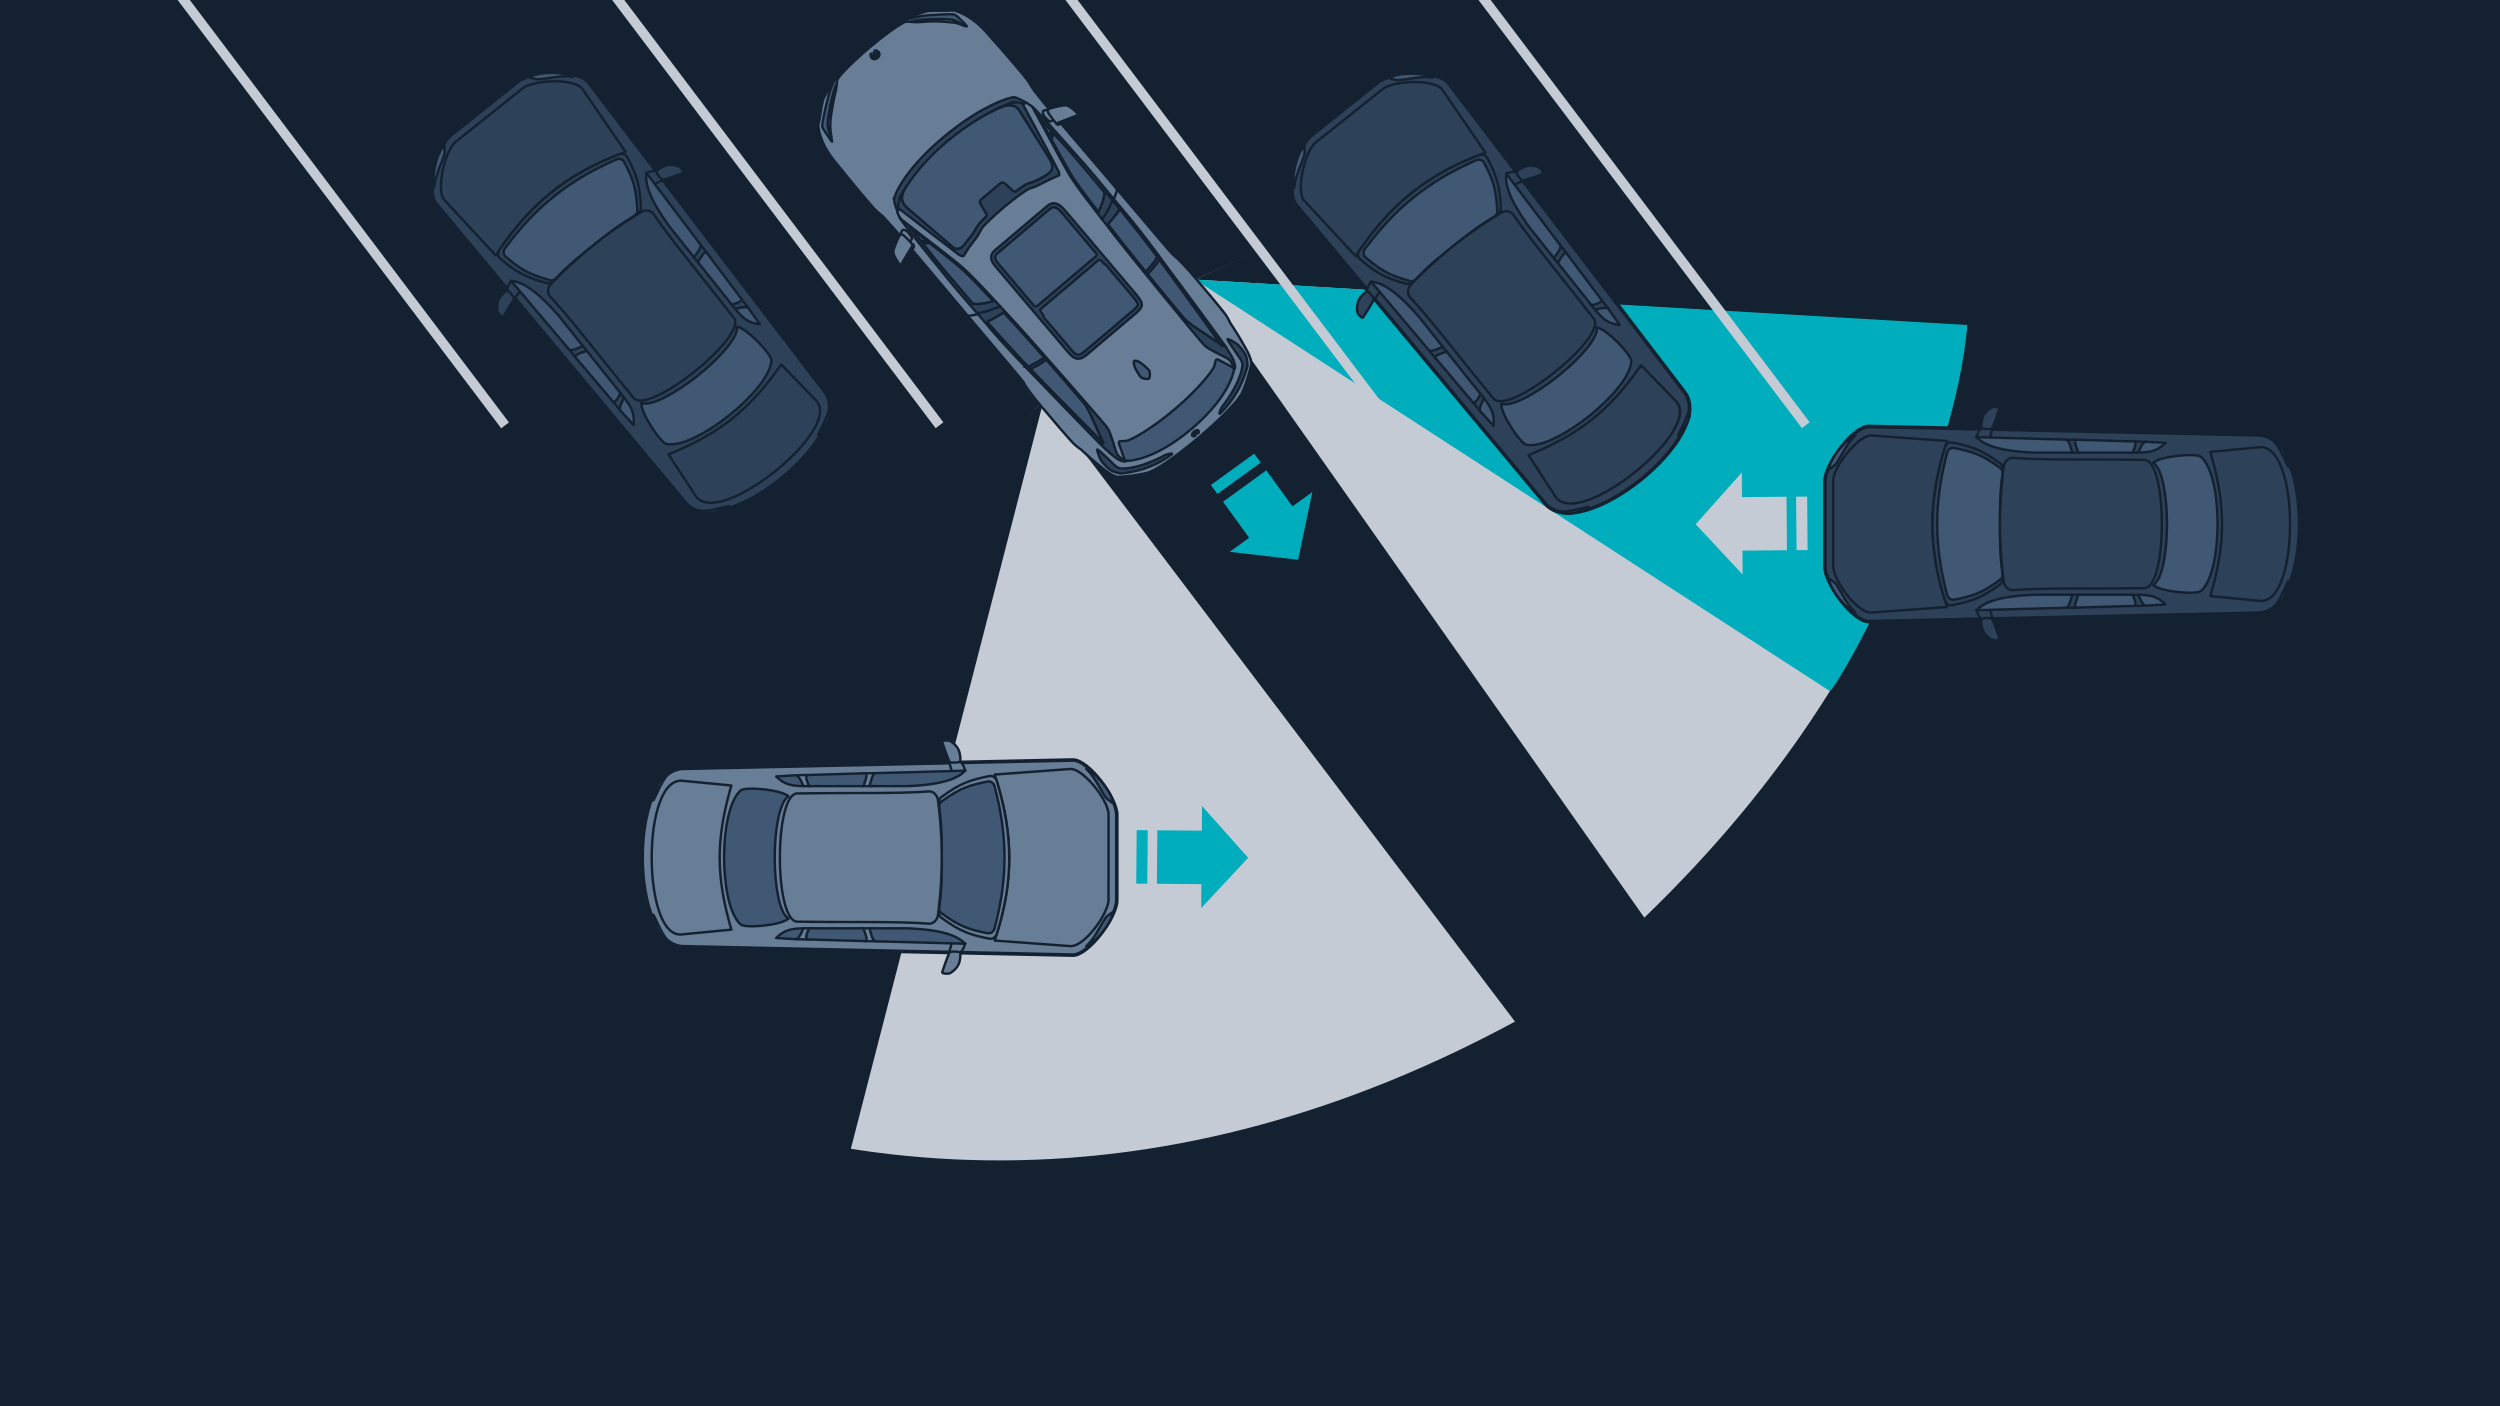 <svg xmlns="http://www.w3.org/2000/svg" width="1024" height="576" xml:space="preserve"><switch><g><path fill-rule="evenodd" clip-rule="evenodd" fill="#132130" d="M-22.523-16.729h1067.947V598.24H-22.523z"/><path fill="#C4CBD4" d="m427.564 163.651-226.2 255.036c138.327 76.654 281.041 74.391 419.179-.243L427.564 163.651zm61.932-49.125L801.253-23.377c30.945 155.089-14.622 290.352-127.739 399.241L489.496 114.526z"/><path fill="#132130" d="M427.564 163.651 344.86 484.699c-41.756-4.982-123.131-31.923-162.5-56.5l245.204-264.548z"/><path fill-rule="evenodd" clip-rule="evenodd" fill="#132130" d="m489.496 114.526 326.627 19.607c10.88-43.276 1.545-118.541-9.257-163.933l-317.37 144.326z"/><path fill="#00ADBC" d="m805.818 133.124-316.322-18.598L749.531 283.08c6.281-6.012 51.222-89.165 56.287-149.956z"/><path fill-rule="evenodd" clip-rule="evenodd" fill="#2D4158" stroke="#132130" stroke-linecap="round" stroke-linejoin="round" stroke-miterlimit="10" d="M632.653 206.345 530.512 83.859c-4.281-5.134.884-24.148 6.25-28.432l27.493-21.944c5.365-4.282 25.057-5.104 29.109.209l96.795 126.754c13.812 18.084-42.856 63.554-57.506 45.899"/><path fill="#2D4158" stroke="#132130" stroke-linecap="round" stroke-linejoin="round" stroke-miterlimit="10" d="M537.069 55.814c-5.088 4.061-10.303 22.75-6.166 27.715l102.144 122.487c14.229 17.143 70.112-27.7 56.704-45.26L592.956 34.001c-3.921-5.132-23.303-4.193-28.393-.131l-27.494 21.944z"/><path fill-rule="evenodd" clip-rule="evenodd" fill="#2D4158" stroke="#132130" stroke-linecap="round" stroke-linejoin="round" stroke-miterlimit="10" d="M686.563 164.42a5.58 5.58 0 0 1 1.006 1.524c1.816 4.055-1.385 9.592-3.699 12.881-3.827 5.446-9.181 10.552-14.375 14.697-5.156 4.113-11.268 8.165-17.382 10.657-3.836 1.561-9.852 3.351-13.54.728a6.11 6.11 0 0 1-1.227-1.16l-.014-.018-11.26-17.294.53-.22c20.256-8.423 32.196-17.659 45.269-36.132l.332-.469 14.36 14.806zM534.169 82.137c-3.349-3.848.105-20.088 4.871-23.892l27.502-21.948c5.462-3.453 21.029-3.94 24.332.58l17.557 25.651c-23.928 8.902-39.131 21.089-53.141 42.416l-21.121-22.807z"/><path fill="none" d="M539.37 58.658c-4.411 4.392-8.261 19.003-4.815 23.139l20.635 22.283c13.454-20.813 29.123-33.364 52.422-41.841l-17.153-25.063c-3.271-4.276-18.372-3.758-23.631-.434L539.37 58.658z"/><path fill-rule="evenodd" clip-rule="evenodd" fill="#2D4158" stroke="#132130" stroke-linecap="round" stroke-linejoin="round" stroke-miterlimit="10" d="M575.081 115.96c-3.5-.952-6.808-2.116-9.884-3.841-2.984-1.676-5.616-3.788-8.167-5.976-.998-.857-1.029-2.365-.161-3.613 13.47-19.371 27.69-30.721 48.75-38.911 1.419-.551 2.874-.206 3.487.958 1.567 2.973 3.045 6.006 4.017 9.288 1.002 3.381 1.402 6.865 1.556 10.488l.051 1.181c.042.997-.726 1.768-1.609 2.28-6.349 3.695-12.437 7.786-18.204 12.39-5.768 4.604-11.106 9.632-16.116 15.004-.698.749-1.618 1.326-2.582 1.064l-1.138-.312z"/><path fill-rule="evenodd" clip-rule="evenodd" fill="#405873" stroke="#132130" stroke-linecap="round" stroke-linejoin="round" stroke-miterlimit="10" d="M576.634 114.81c-3.366-.915-6.543-2.033-9.499-3.692-2.867-1.609-5.396-3.64-7.847-5.741-.96-.824-1.026-2.3-.155-3.473 12.612-16.971 26.032-27.683 45.377-36.219 1.337-.589 2.761-.198 3.35.922 1.505 2.856 2.926 5.771 3.86 8.923.964 3.25 1.347 6.598 1.496 10.081l.05 1.134c.04.959-.698 1.699-1.546 2.194-6.103 3.549-10.789 7.318-16.332 11.742-5.542 4.424-10.363 8.243-15.177 13.407-.671.717-1.555 1.273-2.482 1.021l-1.095-.299z"/><path fill="#405873" stroke="#132130" stroke-linecap="round" stroke-linejoin="round" stroke-miterlimit="10" d="M614.936 165.373c-.334 4.05 8.055 16.801 10.535 16.858 11.904 1.867 41.848-22.12 42.709-34.089.493-2.43-10.079-13.438-14.103-14.01 1.195 8.768-30.93 34.26-39.141 31.241"/><path fill-rule="evenodd" clip-rule="evenodd" fill="#333F48" d="m603.418 164.937 2.752 3.321s2.232.953 3.176 2.27a52.644 52.644 0 0 0 2.163 2.783c-.278-4.114-2.703-5.501-3.652-10.108l-1.465-1.835-8.687-7.922-5.144-9.405-1.597-2.001-11.441-11.692s-6.86-8.556-11.433-11.598c-2.405-1.6-3.62-1.973-6.498-3.376l3.675 3.194.184.663 8.55 8.902 11.249 15.251 2.565 3.141 9.468 9.111 6.135 9.301z"/><path fill="#DBDBDB" d="M587.817 146.525c6.736 8.061 8.863 10.352 15.601 18.411 1.313-.08 2.34-2.287 2.976-3.569l-13.83-17.327c-.994.321-3.364.993-4.33 1.763-.293.235-.458.477-.417.722m18.353 21.733 5.561 6.15c.55-4.936-1.067-7.495-3.873-11.205-.62 1.258-1.941 3.408-1.688 5.055m-21.019-24.977c1.185 1.191 4.279-.677 5.815-1.241l-9.819-12.302c-10.141-11.667-15.736-14.023-19.552-14.363 9.528 11.4 14.032 16.505 23.556 27.906"/><path fill="#2D4158" stroke="#132130" stroke-linecap="round" stroke-linejoin="round" stroke-miterlimit="10" d="M578.013 116.517c-1.537 1.6-1.706 3.901-.392 5.321 9.016 9.731 18.807 22.791 34.098 41.398 5.932 7.576 47.117-25.297 41.045-32.761-14.755-19.035-25.32-31.478-32.809-42.427-1.093-1.596-3.375-1.942-5.276-.797a179.64 179.64 0 0 0-36.666 29.266"/><path fill-rule="evenodd" clip-rule="evenodd" fill="#2D4158" stroke="#132130" stroke-linecap="round" stroke-linejoin="round" stroke-miterlimit="10" d="M557.796 130.089c-.226-.129-1.75-1.367-1.892-2.505-.175-1.412-.078-3.123.615-4.599.824-1.747 2.734-3.457 3.775-3.903l3.575 1.645c-2.259 4.213-5.35 9.023-5.533 9.25-.182.23-.313.242-.54.112z"/><path fill-rule="evenodd" clip-rule="evenodd" fill="#DBDBDB" d="M578.613 30.158c-4.462-.053-8.32.753-9.368 1.876l2.415.68c2.257.639 9.043-1.806 15.196-.96-1.292-.895-4.456-1.548-8.243-1.596m-48.277 38.533c.937-4.362 2.579-7.945 3.905-8.717l.129 2.504c.124 2.342-3.767 8.419-4.307 14.607-.584-1.461-.521-4.689.273-8.394"/><path d="M580.864 31.753c1.948-.199 4.003-.273 5.993.001-1.293-.895-4.456-1.548-8.243-1.596-.206-.003-.407.007-.611.008-4.196.024-7.757.797-8.756 1.868l2.415.68c1.525.433 5.127-.545 9.202-.961zM534.37 62.478l-.129-2.504c-1.326.772-2.968 4.356-3.905 8.717l-.024.133c-.768 3.648-.826 6.818-.249 8.261.155-1.776.59-3.54 1.123-5.211 1.323-4.154 3.273-7.726 3.184-9.396zm153.004 115.904c.944-2.488 3.851-7.028 4.681-11.439.257.767.207 2.181-.133 3.949-.657 2.482-2.23 5.138-4.548 7.49m-36.615 29.225c-2.635.369-7.705 2.196-12.19 2.027.689.42 2.079.687 3.875.748 2.57-.091 5.507-1.038 8.315-2.775" fill-rule="evenodd" clip-rule="evenodd" fill="#405873" stroke="#132130" stroke-linecap="round" stroke-linejoin="round" stroke-miterlimit="10"/><path fill-rule="evenodd" clip-rule="evenodd" fill="#2D4158" stroke="#132130" stroke-linecap="round" stroke-linejoin="round" stroke-miterlimit="10" d="M561.595 115.374s-1.863 2.432-1.564 3.861c2.05 1.515 2.882 3.445 2.882 3.445l2.696-3.744-4.014-3.562zm70.5-44.588c-.076-.249-.945-2.009-2.023-2.4-1.338-.484-3.028-.768-4.62-.42-1.887.416-3.977 1.9-4.642 2.816l.811 3.851c4.609-1.269 9.984-3.216 10.247-3.345.262-.127.302-.252.227-.502z"/><path fill-rule="evenodd" clip-rule="evenodd" fill="#2D4158" stroke="#132130" stroke-linecap="round" stroke-linejoin="round" stroke-miterlimit="10" d="M616.904 71.228s2.785-1.278 4.112-.669c1.023 2.335 2.72 3.574 2.72 3.574l-4.248 1.799-2.584-4.704zm-13.486 93.709 2.752 3.321s2.232.953 3.176 2.27a52.644 52.644 0 0 0 2.163 2.783c-.278-4.114-2.703-5.501-3.652-10.108l-1.465-1.835-8.687-7.922-5.144-9.405-1.597-2.001-11.441-11.692s-6.86-8.556-11.433-11.598c-2.405-1.6-3.62-1.973-6.498-3.376l3.675 3.194.184.663 8.55 8.902 11.249 15.251 2.565 3.141 9.468 9.111 6.135 9.301z"/><path fill="#405873" stroke="#132130" stroke-linecap="round" stroke-linejoin="round" stroke-miterlimit="10" d="M587.817 146.525c6.736 8.061 8.863 10.352 15.601 18.411 1.313-.08 2.34-2.287 2.976-3.569l-13.83-17.327c-.994.321-3.364.993-4.33 1.763-.293.235-.458.477-.417.722m18.353 21.733 5.561 6.15c.55-4.936-1.067-7.495-3.873-11.205-.62 1.258-1.941 3.408-1.688 5.055m-21.019-24.977c1.185 1.191 4.279-.677 5.815-1.241l-9.819-12.302c-10.141-11.667-15.736-14.023-19.552-14.363 9.528 11.4 14.032 16.505 23.556 27.906"/><path fill-rule="evenodd" clip-rule="evenodd" fill="#2D4158" stroke="#132130" stroke-linecap="round" stroke-linejoin="round" stroke-miterlimit="10" d="m648.34 114.886-6.784-11.253-2.495-3.198-12.379-14.349-6.784-10.312-.606-.325-2.299-4.292c.729 3.118.823 4.385 1.85 7.085 1.952 5.135 8.775 13.72 8.775 13.72l8.865 13.748 1.597 2.001 8.032 7.1 5.798 10.228 1.465 1.835c4.283 1.945 5.097 4.619 9.047 5.802 0 0-1.092-1.44-2.234-2.727-1.076-1.213-1.509-3.601-1.509-3.601l-2.629-3.42-7.71-8.042z"/><path fill="#405873" stroke="#132130" stroke-linecap="round" stroke-linejoin="round" stroke-miterlimit="10" d="M641.556 103.633c6.367 8.355 8.128 10.939 14.494 19.295-.369 1.262-2.748 1.775-4.139 2.11l-13.83-17.327c.533-.899 1.714-3.06 2.679-3.831.292-.234.565-.341.796-.247m17.123 22.715 4.765 6.786c-4.937-.557-7.073-2.702-10.069-6.26 1.364-.327 3.753-1.138 5.304-.526m-19.699-26.032c.9 1.419-1.609 4.021-2.498 5.394l-9.819-12.302c-9.128-12.475-10.186-18.453-9.671-22.251 9.004 11.82 12.985 17.342 21.988 29.159"/><path fill-rule="evenodd" clip-rule="evenodd" fill="#2D4158" stroke="#132130" stroke-linecap="round" stroke-linejoin="round" stroke-miterlimit="10" d="M280.43 206.034 178.289 83.547c-4.281-5.134.884-24.148 6.25-28.432l27.493-21.944c5.364-4.282 25.057-5.104 29.109.209l96.795 126.754c13.811 18.084-42.856 63.554-57.506 45.9"/><path fill="#2D4158" stroke="#132130" stroke-linecap="round" stroke-linejoin="round" stroke-miterlimit="10" d="M184.846 55.503c-5.088 4.061-10.303 22.75-6.166 27.715l102.144 122.487c14.229 17.143 70.113-27.7 56.704-45.26L240.733 33.689c-3.921-5.132-23.304-4.193-28.393-.131l-27.494 21.945z"/><path fill-rule="evenodd" clip-rule="evenodd" fill="#2D4158" stroke="#132130" stroke-linecap="round" stroke-linejoin="round" stroke-miterlimit="10" d="M334.34 164.109a5.58 5.58 0 0 1 1.006 1.524c1.816 4.055-1.385 9.592-3.699 12.881-3.827 5.446-9.181 10.552-14.375 14.697-5.156 4.113-11.268 8.165-17.382 10.657-3.837 1.561-9.852 3.351-13.54.728a6.11 6.11 0 0 1-1.227-1.16l-.014-.018-11.26-17.294.53-.22c20.256-8.423 32.196-17.659 45.269-36.132l.332-.469 14.36 14.806zM181.946 81.826c-3.349-3.848.105-20.088 4.871-23.892l27.502-21.948c5.462-3.453 21.029-3.94 24.332.58l17.558 25.651c-23.928 8.902-39.131 21.089-53.141 42.416l-21.122-22.807z"/><path fill="none" d="M187.147 58.347c-4.411 4.392-8.261 19.003-4.815 23.139l20.635 22.283c13.454-20.813 29.123-33.364 52.422-41.841l-17.153-25.063c-3.271-4.276-18.372-3.758-23.631-.434l-27.458 21.916z"/><path fill-rule="evenodd" clip-rule="evenodd" fill="#2D4158" stroke="#132130" stroke-linecap="round" stroke-linejoin="round" stroke-miterlimit="10" d="M222.858 115.649c-3.5-.952-6.808-2.116-9.884-3.841-2.984-1.676-5.616-3.788-8.167-5.976-.998-.857-1.029-2.365-.161-3.613 13.47-19.371 27.69-30.721 48.75-38.911 1.419-.551 2.874-.206 3.487.958 1.567 2.973 3.045 6.006 4.017 9.288 1.002 3.381 1.402 6.865 1.556 10.489l.051 1.181c.042.997-.726 1.768-1.609 2.28-6.35 3.695-12.437 7.786-18.204 12.39-5.768 4.604-11.106 9.632-16.116 15.004-.698.749-1.618 1.326-2.582 1.064l-1.138-.313z"/><path fill-rule="evenodd" clip-rule="evenodd" fill="#405873" stroke="#132130" stroke-linecap="round" stroke-linejoin="round" stroke-miterlimit="10" d="M224.411 114.499c-3.366-.915-6.543-2.033-9.499-3.692-2.867-1.609-5.396-3.64-7.847-5.741-.96-.824-1.026-2.3-.155-3.473 12.612-16.971 26.032-27.683 45.377-36.219 1.337-.589 2.761-.198 3.35.922 1.505 2.856 2.926 5.771 3.86 8.923.964 3.25 1.347 6.598 1.496 10.08l.05 1.134c.04.959-.698 1.699-1.546 2.194-6.103 3.549-10.789 7.318-16.332 11.742-5.542 4.424-10.363 8.243-15.177 13.407-.671.717-1.556 1.273-2.482 1.021l-1.095-.298z"/><path fill="#405873" stroke="#132130" stroke-linecap="round" stroke-linejoin="round" stroke-miterlimit="10" d="M262.713 165.062c-.334 4.05 8.055 16.801 10.535 16.858 11.904 1.867 41.848-22.12 42.709-34.089.493-2.43-10.079-13.438-14.103-14.01 1.195 8.767-30.93 34.26-39.141 31.241"/><path fill-rule="evenodd" clip-rule="evenodd" fill="#333F48" d="m251.195 164.626 2.752 3.321s2.232.953 3.176 2.27a52.644 52.644 0 0 0 2.163 2.783c-.278-4.114-2.703-5.501-3.652-10.108l-1.465-1.835-8.687-7.922-5.144-9.405-1.597-2.001-11.441-11.692s-6.86-8.556-11.433-11.598c-2.405-1.6-3.62-1.973-6.498-3.376l3.675 3.194.184.663 8.55 8.902 11.249 15.251 2.565 3.141 9.468 9.111 6.135 9.301z"/><path fill="#DBDBDB" d="M235.594 146.214c6.736 8.061 8.863 10.352 15.601 18.411 1.313-.08 2.34-2.287 2.976-3.569l-13.83-17.327c-.994.321-3.364.993-4.33 1.763-.293.235-.458.477-.417.722m18.353 21.733 5.561 6.15c.55-4.936-1.067-7.495-3.873-11.205-.62 1.258-1.941 3.408-1.688 5.055m-21.019-24.978c1.186 1.191 4.279-.677 5.815-1.241l-9.819-12.302c-10.14-11.667-15.736-14.023-19.552-14.363 9.528 11.401 14.032 16.506 23.556 27.906"/><path fill="#2D4158" stroke="#132130" stroke-linecap="round" stroke-linejoin="round" stroke-miterlimit="10" d="M225.79 116.206c-1.537 1.6-1.706 3.901-.392 5.321 9.016 9.731 18.808 22.791 34.098 41.398 5.931 7.576 47.117-25.297 41.045-32.761-14.755-19.035-25.32-31.478-32.809-42.427-1.093-1.596-3.375-1.942-5.276-.797a179.49 179.49 0 0 0-19.293 13.432 179.511 179.511 0 0 0-17.373 15.834"/><path fill-rule="evenodd" clip-rule="evenodd" fill="#2D4158" stroke="#132130" stroke-linecap="round" stroke-linejoin="round" stroke-miterlimit="10" d="M205.573 129.778c-.226-.129-1.75-1.367-1.892-2.505-.175-1.412-.078-3.123.615-4.599.824-1.747 2.734-3.457 3.775-3.903l3.575 1.645c-2.259 4.212-5.35 9.023-5.533 9.25-.182.23-.313.241-.54.112z"/><path fill-rule="evenodd" clip-rule="evenodd" fill="#DBDBDB" d="M226.39 29.847c-4.462-.053-8.32.753-9.368 1.876l2.415.68c2.257.639 9.043-1.806 15.196-.96-1.292-.896-4.456-1.548-8.243-1.596M178.113 68.38c.937-4.362 2.579-7.945 3.905-8.717l.129 2.504c.124 2.342-3.767 8.419-4.307 14.607-.585-1.461-.521-4.689.273-8.394"/><path d="M228.641 31.442c1.948-.199 4.004-.273 5.993.001-1.293-.895-4.456-1.548-8.243-1.596-.206-.003-.407.007-.611.008-4.196.024-7.757.797-8.756 1.868l2.415.68c1.525.433 5.127-.545 9.202-.961zm-46.494 30.724-.129-2.504c-1.326.772-2.968 4.356-3.905 8.717l-.024.133c-.768 3.647-.826 6.818-.249 8.261.155-1.776.59-3.54 1.123-5.211 1.323-4.153 3.273-7.725 3.184-9.396zm153.004 115.905c.944-2.488 3.851-7.028 4.681-11.439.257.767.207 2.181-.133 3.949-.657 2.482-2.23 5.138-4.548 7.49m-36.615 29.225c-2.636.369-7.705 2.196-12.19 2.027.689.42 2.079.687 3.875.748 2.57-.091 5.507-1.038 8.315-2.775" fill-rule="evenodd" clip-rule="evenodd" fill="#405873" stroke="#132130" stroke-linecap="round" stroke-linejoin="round" stroke-miterlimit="10"/><path fill-rule="evenodd" clip-rule="evenodd" fill="#2D4158" stroke="#132130" stroke-linecap="round" stroke-linejoin="round" stroke-miterlimit="10" d="M209.372 115.063s-1.863 2.432-1.564 3.861c2.05 1.515 2.882 3.445 2.882 3.445l2.696-3.744-4.014-3.562zm70.5-44.588c-.076-.249-.945-2.009-2.023-2.4-1.338-.484-3.028-.768-4.62-.42-1.887.416-3.977 1.9-4.642 2.816l.811 3.851c4.609-1.269 9.984-3.216 10.247-3.345.262-.127.302-.252.227-.502z"/><path fill-rule="evenodd" clip-rule="evenodd" fill="#2D4158" stroke="#132130" stroke-linecap="round" stroke-linejoin="round" stroke-miterlimit="10" d="M264.681 70.917s2.785-1.278 4.112-.669c1.023 2.335 2.72 3.574 2.72 3.574l-4.248 1.799-2.584-4.704zm-13.486 93.709 2.752 3.321s2.232.953 3.176 2.27a52.644 52.644 0 0 0 2.163 2.783c-.278-4.114-2.703-5.501-3.652-10.108l-1.465-1.835-8.687-7.922-5.144-9.405-1.597-2.001-11.441-11.692s-6.86-8.556-11.433-11.598c-2.405-1.6-3.62-1.973-6.498-3.376l3.675 3.194.184.663 8.55 8.902 11.249 15.251 2.565 3.141 9.468 9.111 6.135 9.301z"/><path fill="#405873" stroke="#132130" stroke-linecap="round" stroke-linejoin="round" stroke-miterlimit="10" d="M235.594 146.214c6.736 8.061 8.863 10.352 15.601 18.411 1.313-.08 2.34-2.287 2.976-3.569l-13.83-17.327c-.994.321-3.364.993-4.33 1.763-.293.235-.458.477-.417.722m18.353 21.733 5.561 6.15c.55-4.936-1.067-7.495-3.873-11.205-.62 1.258-1.941 3.408-1.688 5.055m-21.019-24.978c1.186 1.191 4.279-.677 5.815-1.241l-9.819-12.302c-10.14-11.667-15.736-14.023-19.552-14.363 9.528 11.401 14.032 16.506 23.556 27.906"/><path fill-rule="evenodd" clip-rule="evenodd" fill="#2D4158" stroke="#132130" stroke-linecap="round" stroke-linejoin="round" stroke-miterlimit="10" d="m296.117 114.575-6.785-11.253-2.495-3.198-12.379-14.349-6.784-10.312-.606-.325-2.299-4.292c.729 3.118.823 4.385 1.85 7.085 1.952 5.135 8.775 13.72 8.775 13.72l8.864 13.748 1.597 2.001 8.032 7.1 5.798 10.228 1.465 1.835c4.283 1.945 5.097 4.619 9.047 5.802 0 0-1.092-1.44-2.234-2.727-1.076-1.213-1.509-3.601-1.509-3.601l-2.629-3.42-7.708-8.042z"/><path fill="#405873" stroke="#132130" stroke-linecap="round" stroke-linejoin="round" stroke-miterlimit="10" d="M289.333 103.322c6.367 8.355 8.128 10.939 14.494 19.295-.369 1.262-2.748 1.775-4.139 2.11l-13.83-17.327c.533-.899 1.714-3.06 2.679-3.831.292-.234.565-.341.796-.247m17.123 22.715 4.765 6.786c-4.937-.557-7.073-2.702-10.069-6.26 1.364-.327 3.753-1.139 5.304-.526m-19.699-26.032c.9 1.419-1.609 4.021-2.498 5.394l-9.819-12.302c-9.128-12.475-10.186-18.453-9.671-22.251 9.004 11.82 12.985 17.342 21.988 29.159"/><path fill-rule="evenodd" clip-rule="evenodd" fill="#C4CBD4" d="m436.449.06 3.175-2.398L572.082 172.99l-3.176 2.4zM250.776.051l3.175-2.4L386.41 172.98l-3.176 2.4zM72.83.092l3.176-2.4 132.457 175.329-3.176 2.4zM605.619.037l3.175-2.399 132.458 175.328-3.176 2.4z"/><path fill="#687D96" stroke="#132130" stroke-linecap="round" stroke-linejoin="round" stroke-miterlimit="10" d="M368.728 9.344c1.555-.801 1.77-1.087 2.706-1.537.936-.449 6.074-2.765 8.247-3.174 2.173-.409 7.764-.162 8.451-.229.687-.067.792-.043 1.172-.136.38-.092.752.109.752.109s.177-.264.782-.09c.606.174 3.34.906 7.025 3.411 4.558 3.098 7.841 7.588 9.607 9.47 1.766 1.882 12.7 14.502 13.869 16.379.92 1.478 1.34 2.36 2.009 3.282.294.405 5.816 7.488 13.486 16.41 12.41 14.435 29.111 34.227 37.847 44.474l-.082.036h0l.082-.036c3.46 4.059 5.672 6.622 5.87 6.76 1.714 1.19 5.252 4.928 8.61 8.894 3.144 3.713 12.044 14.124 13.258 16.124 1.215 1.999 1.103 2.112 1.509 2.811.366.631 2.748 4.131 4.075 6.483 1.265 2.24 2.506 4.278 2.953 5.201.097.201.261.532.448.942h0c.292.644.638 1.482.865 2.316.202.744.309 1.485.199 2.085-.314 1.699-1.695 7.098-3.58 11.327-2.129 4.779-14.032 15.267-17.829 18.483-3.798 3.216-16.09 13.215-21.155 14.527-4.482 1.161-10.034 1.634-11.762 1.663-.609.01-1.322-.218-2.022-.539-.811-.372-1.604-.871-2.198-1.272v0c-.349-.235-.629-.438-.802-.56-.837-.593-2.642-2.153-4.643-3.77-2.1-1.697-5.16-4.623-5.722-5.088-.622-.515-.752-.424-2.523-1.951-1.771-1.528-10.573-12.022-13.717-15.735-3.358-3.965-6.462-8.071-7.353-9.958-.103-.219-2.275-2.832-5.72-6.928-8.673-10.312-25.424-30.028-37.607-44.636-7.536-9.036-13.612-15.65-13.963-16.007-.799-.812-1.6-1.372-2.906-2.523-1.659-1.462-12.303-14.327-13.868-16.379-1.566-2.052-5.453-6.031-7.757-11.037-1.863-4.048-2.134-6.865-2.206-7.491-.072-.626.218-.757.218-.757s-.138-.401.016-.76c.154-.359.147-.467.327-1.134.179-.667.857-6.222 1.618-8.298.761-2.076 3.727-6.409 4.324-7.259.598-.849 1.081-1.367 2.128-2.769 1.046-1.401 6.406-6.372 11.691-10.847 5.284-4.472 11.716-9.486 13.271-10.287z"/><path fill="#545959" stroke="#132130" stroke-linecap="round" stroke-linejoin="round" stroke-miterlimit="10" d="m408.708 103.615 20.975-17.76c1.154-.977 1.975-1.049 2.453-.912.817.235 1.797 1.039 2.999 2.457l27.924 32.978c1.418 1.675 2.758 3.257 2.97 4.183.064.278.182.796-1.549 2.262l-20.356 17.236c-1.037.878-1.862 1.291-2.525 1.264-.742-.031-1.619-.638-2.608-1.805l-30.019-35.452c-.824-.974-1.284-1.805-1.366-2.472-.054-.441.132-1.157 1.102-1.979z"/><path fill="#2D4158" stroke="#132130" stroke-miterlimit="10" d="M366.207 82.025c-.21-1.628 3.933-12.041 19.772-25.453 15.839-13.412 28.102-16.996 29.578-16.759 1.19.192 4.928 2.307 4.928 2.307s-.777-.293-.889.324c-1.541-.278-3.101-.159-4.557.431.272 2.011-1.91 3.755-3.417 4.837-5.521 4.144-10.771 8.483-16.396 12.503-8.02 5.835-15.111 12.264-21.778 19.822-1.47 1.776-2.803 3.967-5.092 4.525-.034-.04-.089-.105-.154-.149-.232.516-.293 1.069-.258 1.626-.339.097-.296.823-.296.823s-1.231-3.209-1.441-4.837z"/><path fill="#707373" stroke="#000" stroke-miterlimit="10" d="m426.45 125.556-13.976-16.506c-1.581-1.867-2.357-3.865-.17-5.717l16.568-14.029c2.347-1.987 4.259-1.134 6.563 1.586l13.202 15.591c-7.135 6.63-14.804 12.74-22.187 19.075z"/><path fill="#405873" stroke="#132130" stroke-linecap="round" stroke-linejoin="round" stroke-miterlimit="10" d="m448.635 106.481 11.079 13.084c3.161 3.734 4.102 4.952 1.061 7.526l-15.822 13.397c-2.187 1.852-4.046 2.143-6.394-.63l-12.11-14.302c7.384-6.335 15.053-12.445 22.186-19.075zm16.584 41.287c.63.081 1.5.519 2.018.873.729.499 3.245 2.62 3.55 3.299.269.6.272 2.295-.027 2.933a.566.566 0 0 1-.135.194.463.463 0 0 1-.135.074c-.629.24-2.494-.059-3.053-.563-.608-.548-2.433-3.469-2.678-4.397-.145-.548-.336-1.112-.37-1.566-.024-.314.026-.575.22-.739.136-.115.354-.141.61-.108z"/><path fill="#2D4158" stroke="#132130" stroke-miterlimit="10" d="m407.537 102.482 21.222-17.97c2.723-2.305 4.941-1.316 7.613 1.84l27.924 32.977c3.667 4.331 4.758 5.744 1.231 8.731l-20.356 17.236c-2.537 2.148-4.693 2.487-7.417-.731l-30.019-35.452c-1.834-2.165-2.735-4.483-.198-6.631z"/><path fill="#405873" stroke="#132130" stroke-linecap="round" stroke-linejoin="round" stroke-miterlimit="10" d="M432.136 84.943c-.478-.138-1.299-.066-2.453.912l-20.975 17.76c-.97.822-1.156 1.538-1.102 1.979.082.667.541 1.498 1.366 2.472l14.387 16.991c.364.429 1.074.617 1.563.203l23.87-20.212c.504-.427.425-.787.315-1.146L435.135 87.4c-1.202-1.418-2.182-2.222-2.999-2.457zm9.463 60.381c.662.027 1.488-.386 2.525-1.264l20.356-17.236c1.731-1.466 1.613-1.984 1.549-2.262-.212-.926-1.552-2.508-2.97-4.183l-10.293-12.156c-.757.184-1.93-2.445-2.76-1.742l-23.87 20.212c-.706.597 1.866 2.428 1.274 3.148l11.582 13.678c.988 1.167 1.865 1.774 2.607 1.805z"/><path fill="none" stroke="#132130" stroke-linecap="round" stroke-linejoin="round" stroke-miterlimit="10" d="M420.485 42.121s1.899 1.14 2.457 1.729"/><path fill="#2D4158" stroke="#132130" stroke-miterlimit="10" d="M491.697 129.485c-2.634-3.613-14.058-19.539-20.566-28.053-5.916-7.739-16.975-21.427-17.832-22.188s-.729-.233-.886-.419c-.157-.186-13.131-15.758-16.983-19.932-2.936-3.18-7.677-8.347-9.736-10.7-1.038-1.874-1.501-2.685-1.548-2.711-.051-.029-.172.031-.276.141-.607-1.117-.955-1.769-.929-1.772.161-.018 1.717 1.61 5.491 5.72 3.779 4.115 9.548 10.65 14.595 16.332 5.047 5.683 9.873 11.729 18.09 21.503 8.217 9.774 16.186 20.994 18.397 23.953a7446.767 7446.767 0 0 1 17.497 23.655c1.974 2.685 3.497 4.808 4.7 6.578-.66-.05-.734.113-.969.207-.238.094-6.411-8.702-9.045-12.314z"/><path fill="none" stroke="#132130" stroke-linecap="round" stroke-linejoin="round" stroke-miterlimit="10" d="M501.324 142.537s1.713 2.18 2.628 3.917c1.203 2.284 1.401 3.603 1.401 3.603"/><path fill="#405873" stroke="#132130" stroke-linecap="round" stroke-linejoin="round" stroke-miterlimit="10" d="M451.512 83.093c-.712 2.027-1.349 3.362-1.587 3.837-4.634-5.986-9.518-12.418-11.871-16.465-1.432-2.462-5.477-9.733-9.162-16.456a1639.69 1639.69 0 0 0-3.199-5.817c2.059 2.353 6.8 7.52 9.736 10.7 3.853 4.174 16.826 19.747 16.983 19.932.001.001.004 1.698-.9 4.269zm17.744 28.283c-5.425-6.681-10.672-13.23-13.105-16.408a616.68 616.68 0 0 0-2.409-3.121c.319-.351 1.176-1.314 2.843-3.328 1.088-1.314 1.725-2.317 2.049-2.882 3.898 4.809 9.064 11.304 12.497 15.796.905 1.184 1.904 2.51 2.962 3.927-.414.639-1.334 2.014-2.369 3.255a56.134 56.134 0 0 1-2.468 2.761zm.69.85c.472-.459 1.995-1.965 2.929-3.171a571.61 571.61 0 0 0 2.018-2.621c6.448 8.671 14.627 20.065 16.803 23.051 2.204 3.023 6.886 9.675 8.495 11.71l-11.8-7.859-.045.004c-.893-.818-2.22-1.709-2.894-2.443-1.916-2.09-8.762-10.375-15.506-18.671z"/><path fill="#2D4158" stroke="#132130" stroke-miterlimit="10" d="M502.821 138.932c.111-.258 3.314 1.302 4.54 2.601 1.227 1.299 2.887 3.559 3.137 4.674.25 1.116.709 3.002.282 4.438-.459 1.544-1.604 5.202-3.257 8.318-1.937 3.651-4.062 6.472-5.831 8.413-1.77 1.94-2.132 2.184-2.22 2.006-.088-.178.402-1.541.809-2.328.426-.824 1.885-2.102 4.761-7.065 2.875-4.963 3.886-9.052 3.862-10.664-.026-1.747-1.732-3.463-2.944-5.343-1.212-1.879-3.266-4.753-3.139-5.05z"/><path d="M390.113 8.135c2.2.528 3.087 1.388 4.239 2.183.033.023.064.046.094.07-1.068-.404-2.485-.963-3.566-1.096-1.898-.234-5.741-.591-8.814-.54-3.072.052-5.284.367-6.779.358-.737-.004-1.629-.101-2.434-.173.617-.239 2.018-.631 4.896-.85 4.342-.33 10.165-.48 12.364.048zM341.029 39.18c.747-3.033 1.409-4.327 1.723-4.815-.1 1.016-.261 2.26-.453 3.032-.691 2.78-1.287 5.654-1.941 10.213-.615 4.292-.028 7.035.134 8.314-.595-1.267-1.296-2.284-1.454-4.54-.157-2.258.95-7.976 1.991-12.204z" fill="#C4CBD4" stroke="#132130" stroke-linecap="round" stroke-linejoin="round" stroke-miterlimit="10"/><path fill="none" stroke="#132130" stroke-linecap="round" stroke-linejoin="round" stroke-miterlimit="10" d="m335.8 48.123-.052-.062m50.035-41.465s-10.395.834-12.318 1.135c-1.923.301-2.942.791-3.877 1.318-.936.526-5.816 3.544-14.2 10.643s-11.063 10.27-11.772 11.189c-.709.919-1.682 1.902-2.695 5.097-1.013 3.195-2.924 12.355-2.924 12.355"/><path fill="#405873" stroke="#132130" stroke-linecap="round" stroke-linejoin="round" stroke-miterlimit="10" d="M337.194 52.811c-.246-.509-.461-1.067-.428-1.416.297-3.225 2.462-11.645 2.462-11.645.021-.05.388-1.716 1.006-3.379.588-1.583 1.573-3.674 1.626-3.687.011-.003.025-.03.042-.071.726-1.073 1.491-2.087 2.268-2.961 2.605-2.931 5.072-5.357 11.067-10.433 7.806-6.609 12.278-9.678 15.23-11.098l.613-.21c1.305-.44 7.492-1.469 7.531-1.507 0 0 8.662-.748 11.892-.509.478.036 1.267.592 1.805 1.015 1.744 1.668 3.815 3.712 3.666 3.879-.109.123-.717-.095-1.526-.4a1.765 1.765 0 0 0-.094-.07c-1.151-.795-2.039-1.655-4.239-2.183-2.2-.528-8.022-.378-12.364-.048-2.879.219-4.279.611-4.896.85-.828-.074-1.563-.122-1.942-.018-.746.207-5.542 2.781-15.277 11.023-8.806 7.457-12.748 12.211-12.776 13.014-.01.297-.048.813-.107 1.408-.314.489-.976 1.782-1.723 4.815-1.041 4.228-2.149 9.946-1.991 12.203.158 2.256.86 3.274 1.454 4.54.162 1.279.433 2.183.286 2.095-.141-.086-2.72-3.838-3.585-5.207z"/><path fill="none" d="M422.41 42.432s-20.313-22.3-30.171-26.276c-9.396-3.789-16.44-1.483-16.44-1.483"/><path fill="none" stroke="#132130" stroke-linecap="round" stroke-linejoin="round" stroke-miterlimit="10" d="M367.565 86.931s.812 2.061 1.301 2.708m84.416 93.578s1.868 2.049 3.43 3.238c2.054 1.563 3.323 1.976 3.323 1.976"/><path fill="#405873" stroke="#132130" stroke-linecap="round" stroke-linejoin="round" stroke-miterlimit="10" d="M402.862 124.288c2.117-.369 3.539-.776 4.046-.933-5.14-5.558-10.68-11.434-14.283-14.423-2.192-1.818-8.697-7.006-14.72-11.749a1767.363 1767.363 0 0 1-5.21-4.114c1.982 2.419 6.296 7.946 8.949 11.367 3.482 4.488 16.703 19.851 16.86 20.037 0 0 1.673.282 4.358-.185zm24.971 22.162c-5.695-6.452-11.29-12.707-14.024-15.63-.839-.897-1.74-1.87-2.682-2.89-.398.257-1.49.943-3.751 2.255-1.476.857-2.569 1.319-3.181 1.546 4.101 4.638 9.655 10.803 13.519 14.93a447.499 447.499 0 0 0 3.385 3.569c.698-.303 2.206-.984 3.601-1.8a55.37 55.37 0 0 0 3.133-1.98zm.725.822c-.531.39-2.267 1.644-3.611 2.367-1.218.655-2.411 1.29-2.917 1.558 7.49 7.789 17.38 17.734 19.965 20.373 2.619 2.672 8.408 8.387 10.149 10.309l-5.806-12.934.011-.043c-.659-1.016-1.319-2.472-1.932-3.257-1.745-2.236-8.789-10.355-15.859-18.373z"/><path fill="#2D4158" stroke="#132130" stroke-miterlimit="10" d="M449.479 184.099c-.273.067.738 3.483 1.817 4.907 1.08 1.424 3.034 3.434 4.094 3.864 1.059.43 2.844 1.194 4.33 1.01 1.599-.199 5.395-.724 8.742-1.841 3.921-1.308 7.053-2.939 9.259-4.364 2.205-1.425 2.505-1.743 2.344-1.859-.161-.116-1.586.142-2.43.414-.883.285-2.384 1.513-7.753 3.531-5.369 2.018-9.569 2.341-11.154 2.051-1.719-.314-3.13-2.279-4.784-3.784-1.655-1.506-4.151-4.005-4.465-3.929z"/><path fill="none" d="M367.554 88.882s-18.647-23.711-20.943-34.09c-2.189-9.892 1.247-16.46 1.247-16.46"/><g fill="#2D4158" stroke="#132130" stroke-miterlimit="10"><path d="M424.146 45.482c.081.046 1.395 2.412 4.747 8.528l1.319 2.402-.137-.253.477-2.928c.1-.179.663.123.795.656.119.477-.547 3.502-.561 3.568 3.089 5.607 6.079 10.966 7.268 13.01 2.354 4.047 7.237 10.479 11.871 16.465.238-.475.875-1.81 1.587-3.837.904-2.571.901-4.268.901-4.268.157.186.028-.343.886.419.36.32 2.516 2.915 5.335 6.393-.324.565-.961 1.568-2.049 2.882-1.667 2.014-2.524 2.977-2.843 3.328a665.085 665.085 0 0 1 2.409 3.121c5.555 7.256 25.775 32.085 29.303 35.928.674.734 2.001 1.626 2.894 2.443l.045-.004 11.8 7.859c.314.396.511.619.55.603.235-.094.309-.257.969-.207 1.4 2.06 2.367 3.642 3.106 5.076 1.374 2.666 1.023 4.2 1.023 4.2s-.536-.077-.652-.214c-.116-.137-.154-1.225-.946-2.439-.792-1.214-2.184-1.744-4.386-2.884-1.783-.923-3.767-1.946-4.983-2.701a9.658 9.658 0 0 1-.718-.483c-.99-.752-2.67-2.806-5.919-6.712-3.249-3.906-27.034-32.9-32.588-40.156-5.555-7.256-14.607-18.502-18.096-24.502-1.432-2.462-5.37-9.673-8.971-16.44-1.938-3.641-3.689-6.835-4.709-8.713.101-.11.222-.17.273-.14z"/><path d="M471.724 108.614c1.035-1.241 1.956-2.616 2.369-3.255l.801 1.075c-.348.455-1.171 1.527-2.018 2.621-.935 1.206-2.458 2.712-2.929 3.171l-.691-.85a55.816 55.816 0 0 0 2.468-2.762z"/></g><path fill="#2D4158" stroke="#132130" stroke-miterlimit="10" d="M368.865 89.638c-.045.156 1.305 1.959 4.736 6.359 3.435 4.406 8.93 11.173 13.703 17.088 4.773 5.915 9.942 11.671 18.227 21.387 8.286 9.715 18.039 19.425 20.593 22.094a7392.275 7392.275 0 0 0 20.447 21.156c2.323 2.39 4.165 4.242 5.713 5.72.546.53 3.202 2.935 4.494 3.9 2.403 1.794 3.974 1.702 3.974 1.702s.013-.541-.103-.678c-.116-.137-1.183-.353-2.25-1.335s-1.361-2.442-2.122-4.802c-.616-1.911-1.299-4.036-1.843-5.36a9.428 9.428 0 0 0-.359-.788c-.578-1.101-2.327-3.096-5.644-6.944-3.318-3.848-27.994-32.087-34.235-38.762-6.241-6.675-15.842-17.457-21.184-21.888-2.192-1.818-8.655-6.891-14.736-11.559-3.272-2.512-6.133-4.765-7.817-6.081-1.001-.783-1.587-1.234-1.594-1.209zm53.165 61.559c.301.314.141.167 0 0 .506-.268 1.699-.903 2.917-1.558 1.344-.723 3.08-1.977 3.611-2.367 7.07 8.019 14.114 16.137 15.858 18.372.613.786 1.273 2.242 1.932 3.257l-.011.043s5.819 12.948 5.826 12.956c-1.717-1.9-7.54-7.648-10.168-10.33-2.693-2.748-12.389-12.465-19.965-20.373zm-17.834-19.466c.611-.227 1.705-.689 3.181-1.546 2.261-1.312 3.352-1.998 3.751-2.255-.07-.075 1.78 1.926 2.682 2.89 2.734 2.924 8.329 9.178 14.024 15.63a56.415 56.415 0 0 1-3.131 1.979c-1.395.816-2.903 1.497-3.601 1.8a447.499 447.499 0 0 1-3.385-3.569c-5.873-6.27-13.205-14.556-13.521-14.929zm-22.553-27.295a1300.699 1300.699 0 0 0-3.719-4.773c1.04.064 3.073-.032 3.073-.032-.472-.373 9.676 7.683 11.627 9.302 3.603 2.988 9.143 8.865 14.283 14.423-.508.157-1.93.564-4.046.933-2.685.468-4.358.185-4.358.185-.157-.187-13.378-15.55-16.86-20.038zm-8.948-11.367-.019-.015c1.211.962 2.921 2.312 5.23 4.13l1.926 1.519-2.667-.011a411.57 411.57 0 0 0-4.47-5.623z"/><path fill="#405873" stroke="#132130" stroke-linecap="round" stroke-linejoin="round" stroke-miterlimit="10" d="M458.673 180.736c.139-.045.314-.067.53-.061 0 0 1.286.107 2.69-.235 1.404-.342 8.945-4.087 19.333-12.883 10.388-8.796 14.931-15.433 15.581-16.431.649-.998.79-1.907.883-2.55.086-.597.213-.959.376-1.161.339-.42.835-.144 1.445.162l5.392 2.871c.073.426.619.606.619.606s-1.016 10.556-17.063 24.278c-16.586 14.184-27.461 13.452-27.461 13.452-.064-.617-.416-.646-.416-.646l-2.246-6.431c-.157-.492-.072-.836.337-.971zm32.282-4.288-.711.602s-.288-.327-.833.135c-.545.462-.284.811-.284.811l-.711.602s-.594-.794.645-1.843c1.239-1.05 1.894-.307 1.894-.307zm-.491.416c.244-.033.497-.057.542-.018.092.078-.097.498-.175.59-.078.092-.792.229-.928.344-.106.09-.253.682-.389.797-.136.115-.68.239-.746.191-.037-.027.041-.318.117-.566l1.579-1.338z"/><path fill="#C4CBD4" stroke="#132130" stroke-linecap="round" stroke-linejoin="round" stroke-miterlimit="10" d="M357.621 23.029s-1.01.07-1.074-.089c-.064-.16.028-.809.184-.912.155-.103 1.115-.031 1.215-.116.1-.084.167-1.083.283-1.181.116-.099.989-.096 1.028.085.039.181-.157.96-.157.96l-1.479 1.253z"/><path fill="#C4CBD4" stroke="#132130" stroke-linecap="round" stroke-linejoin="round" stroke-miterlimit="10" d="M357.621 23.029c.204.16.653.39 1.205-.077.551-.467.399-.947.274-1.175l.723-.612s1.113 1.297-.358 2.543c-1.471 1.245-2.567-.066-2.567-.066l.723-.613z"/><path fill="#405873" stroke="#132130" stroke-linecap="round" stroke-linejoin="round" stroke-miterlimit="10" d="M405.598 45.983c4.497-2.215 9.546-5.246 12.497.12l12.232 19.558c1.384 2.81 1.052 4.535-2.086 6.296 0 0-3.321 2.015-4.621 2.42-.763.237-2.601.809-3.7 1.391-1.1.583-3.609 2.558-3.72 2.602-.112.045-11.53 9.663-12.438 10.531 0 0-2.288 2.236-3.265 3.611-.976 1.374-1.237 2.242-1.877 3.133-.64.89-2.672 3.368-3.824 4.831-1.296 1.645-2.933 1.886-4.287.992l-17.337-14.887c-6.092-4.549-3.752-7.724-.183-12.738 0 0 5.289-7.863 14.731-15.759 9.442-7.895 17.878-12.101 17.878-12.101z"/><g stroke="#132130" stroke-miterlimit="10"><path fill="#687D96" stroke-linecap="round" stroke-linejoin="round" d="M428.766 44.937c.44-.105.809-.178.809-.178l2.252 4.207-.224.13c-.39.225-1.171.667-1.37.71-.267.057-1.013-.452-2.155-1.742-1.141-1.29-1.014-2.344-.767-2.625.141-.162.864-.361 1.455-.502z"/><path fill="#687D96" stroke-linecap="round" stroke-linejoin="round" d="M432.765 50.733c-.541-.589-1.377-1.693-2.076-2.624-.946-1.261-1.293-1.986-1.293-1.986-.453-.878-.567-1.243.757-1.684 1.576-.526 4.282-1.103 5.239-1.234.957-.131 1.777-.194 3.152.8 1.376.994 3.051 2.657 3.051 2.657s.21.155.314.371c-1.129.438-8.451 3.281-8.83 3.468a1.26 1.26 0 0 0-.314.232z"/><path fill="#2D4158" d="M433.079 50.502c.379-.187 7.701-3.03 8.83-3.468.104.215.101.491-.326.731 0 0-8.002 3.5-8.347 3.38-.096-.034-.261-.184-.471-.412.092-.09.197-.174.314-.231z"/></g><g stroke="#132130" stroke-miterlimit="10"><path fill="#687D96" stroke-linecap="round" stroke-linejoin="round" d="M372.174 95.4c1.084 1.338 1.463 2.158 1.363 2.412-.074.189-.639.887-.925 1.234-.099.121-.165.199-.165.199l-3.778-2.915s.132-.351.309-.768c.236-.56.552-1.239.734-1.352.318-.196 1.378-.148 2.462 1.19z"/><path fill="#687D96" stroke-linecap="round" stroke-linejoin="round" d="M374.035 100.463c-.491-.631-1.443-1.637-2.246-2.48-1.088-1.141-1.746-1.603-1.746-1.603-.792-.591-1.132-.764-1.786.469-.778 1.467-1.794 4.042-2.08 4.964-.287.922-.484 1.72.27 3.241.754 1.521 2.118 3.447 2.118 3.447s.119.233.314.371c.619-1.042 4.63-7.795 4.876-8.138.076-.105.176-.196.28-.271z"/><path fill="#2D4158" d="M373.755 100.734c-.247.343-4.258 7.096-4.876 8.138.196.138.468.18.776-.202 0 0 4.771-7.316 4.71-7.675-.017-.1-.139-.288-.329-.532a1.225 1.225 0 0 0-.281.271z"/></g><path fill="#2D4158" stroke="#132130" stroke-miterlimit="10" d="m373.172 86.581 17.337 14.887c1.354.894 2.992.653 4.287-.992 1.153-1.463 3.184-3.941 3.824-4.831.64-.89.901-1.758 1.877-3.133.977-1.374 3.265-3.611 3.265-3.611.907-.868.026-1.615.026-1.615s-1.395-2.353-1.962-3.317c-.572-.91-.77-1.439.171-2.385l7.736-6.501c1.01-.806 2.03.222 2.03.222l3.385 3.057c.46.308.939.051 1.051.006.111-.045 2.62-2.02 3.72-2.602 1.099-.582 2.937-1.154 3.7-1.391 1.3-.404 4.621-2.42 4.621-2.42 3.138-1.761 3.47-3.486 2.086-6.296l-12.232-19.558c-2.948-5.36-7.989-2.342-12.481-.128 5.166-2.828 9.228-4.157 9.228-4.157s.008.163.128.218c.263.123 1.041-.227 1.987-.114.946.114 1.772.395 1.772.395s14.961 27.78 15.002 28.137c.041.357.238 1.258.054 1.348-.184.091-2.802 1.215-5.033 2.307-2.332 1.141-3.73 1.955-4.863 2.392-1.133.437-2.077.623-2.879 1.053-.877.471-5.569 3.729-9.793 7.306-4.225 3.577-8.51 7.682-9.09 8.695-.579 1.014-1.083 1.946-1.662 2.959-.579 1.013-2.809 3.729-3.737 5.102-.928 1.374-1.909 3.162-2.163 3.328-.175.114-1.116-.185-1.822-.632-.706-.448-24.605-18.964-24.708-19.008-.102-.044-.233-1.26-.099-2.027.134-.767.724-1.912.364-1.977 0 0 .467-1.152 2.125-3.585-1.654 3.043-1.627 5.602 2.748 8.868z"/><path fill="none" stroke="#132130" stroke-linecap="round" stroke-linejoin="round" stroke-miterlimit="10" d="M396.403 129.332c1.586 0 3.971-.618 4.121-.692.15-.074.414-.25.627-.44 0 0 2.636-.499 4.271-1.14 1.635-.641 4.31-1.512 4.31-1.512m47.82-47.994c-.261 1.564-1.264 3.814-1.362 3.95a3.256 3.256 0 0 1-.538.546s-.926 2.517-1.828 4.024c-.902 1.507-2.407 3.738-2.407 3.738"/><path fill-rule="evenodd" clip-rule="evenodd" fill="#2D4158" stroke="#132130" stroke-linecap="round" stroke-linejoin="round" stroke-miterlimit="10" d="m925.018 177.846-159.449-3.42c-6.684-.143-18.322 15.755-18.322 22.621v35.177c0 6.864 11.642 22.768 18.322 22.621l159.449-3.421c22.75-.486 22.937-73.14 0-73.578"/><path fill="#2D4158" stroke="#132130" stroke-linecap="round" stroke-linejoin="round" stroke-miterlimit="10" d="M747.74 197.046c0-6.51 11.353-22.244 17.815-22.109l159.452 3.422c22.275.427 22.088 72.078 0 72.552l-159.452 3.422c-6.457.137-17.815-15.597-17.815-22.109v-35.178z"/><path fill-rule="evenodd" clip-rule="evenodd" fill="#2D4158" stroke="#132130" stroke-linecap="round" stroke-linejoin="round" stroke-miterlimit="10" d="M925.881 246.135a5.572 5.572 0 0 0 1.818-.165c4.302-1.111 6.633-7.066 7.76-10.926 1.869-6.389 2.52-13.758 2.52-20.403-.002-6.596-.648-13.9-2.513-20.233-1.174-3.972-3.527-9.791-7.877-11.036a6.15 6.15 0 0 0-1.672-.236h-.023l-20.541 1.989.158.551c6.053 21.086 6.283 36.179 0 57.921l-.16.552 20.53 1.986zm-159.376-67.776c-5.096-.217-15.635 12.614-15.635 18.711l.003 35.186c.709 6.423 10.039 18.894 15.632 18.656l31.001-2.279c-7.97-24.255-7.929-43.739 0-67.993l-31.001-2.281z"/><path fill="none" d="M751.399 197.071c.681-6.187 9.698-18.311 15.08-18.198l30.288 2.226c-7.874 23.499-7.909 43.575 0 67.072l-30.288 2.229c-5.382.111-14.398-12.014-15.08-18.199v-35.13z"/><path fill-rule="evenodd" clip-rule="evenodd" fill="#2D4158" stroke="#132130" stroke-linecap="round" stroke-linejoin="round" stroke-miterlimit="10" d="M818.461 189.235c-2.928-2.142-5.901-4.001-9.168-5.329-3.171-1.287-6.464-2.027-9.765-2.655-1.292-.245-2.49.672-2.924 2.128-6.737 22.612-6.737 40.806 0 62.375.454 1.453 1.632 2.374 2.924 2.128 3.302-.63 6.594-1.367 9.765-2.654 3.267-1.326 6.24-3.187 9.168-5.327l.955-.697c.806-.59.929-1.67.779-2.68-1.073-7.268-1.673-14.578-1.673-21.957 0-7.38.6-14.689 1.673-21.955.15-1.013.027-2.092-.779-2.682l-.955-.695z"/><path fill-rule="evenodd" clip-rule="evenodd" fill="#405873" stroke="#132130" stroke-linecap="round" stroke-linejoin="round" stroke-miterlimit="10" d="M818.531 191.166c-2.815-2.06-5.671-3.845-8.812-5.121-3.046-1.237-6.211-1.947-9.382-2.552-1.243-.236-2.438.633-2.811 2.045-5.396 20.444-5.396 37.615 0 58.059.373 1.412 1.568 2.281 2.811 2.043 3.171-.605 6.336-1.313 9.382-2.55 3.141-1.274 5.997-3.063 8.812-5.119l.918-.669c.775-.567.893-1.605.75-2.577-1.033-6.984-1.011-12.997-1.011-20.09 0-7.091-.022-13.242 1.011-20.225.142-.972.024-2.01-.75-2.577l-.918-.667z"/><path fill="#405873" stroke="#132130" stroke-linecap="round" stroke-linejoin="round" stroke-miterlimit="10" d="M881.944 189.559c2.957-2.787 18.156-4.185 19.748-2.283 8.885 8.139 8.818 46.505 0 54.646-1.592 1.902-16.791.506-19.748-2.283 7.597-4.535 7.481-45.546 0-50.08"/><path fill-rule="evenodd" clip-rule="evenodd" fill="#333F48" d="m863.323 181.838-13.027-1.716-4.055-.045-18.937.722-12.292-1.129-.632.27-4.789-.88c2.892 1.374 3.941 2.092 6.692 2.973 5.231 1.676 16.197 1.7 16.197 1.7l16.275 1.648h2.561l10.56-1.847 11.61 1.847h2.348c4.192-2.133 6.79-1.102 10.178-3.452 0 0-1.807-.045-3.525.045-1.619.084-3.756-1.066-3.756-1.066l-4.313-.079-11.095 1.009z"/><path fill="#DBDBDB" d="M850.295 180.122c10.502.236 13.62.47 24.122.708.756 1.076-.327 3.255-.933 4.552h-22.17c-.37-.977-1.323-3.248-1.323-4.484.001-.376.087-.656.304-.776m28.435.786 8.276.51c-3.515 3.51-6.524 3.841-11.174 3.963.596-1.27 1.452-3.644 2.898-4.473m-32.634-.846c1.67.184 2.14 3.767 2.658 5.319h-15.74c-15.444-.648-20.777-3.55-23.423-6.321 14.854.335 21.653.67 36.505 1.002"/><path fill="#2D4158" stroke="#132130" stroke-linecap="round" stroke-linejoin="round" stroke-miterlimit="10" d="M820.725 191.178c.291-2.2 1.985-3.767 3.914-3.625 13.23.977 29.545.482 53.627.825 9.622-.09 9.622 52.606 0 52.517-24.081.342-40.397-.152-53.627.825-1.929.142-3.623-1.426-3.914-3.626a179.693 179.693 0 0 1 0-46.916"/><path fill-rule="evenodd" clip-rule="evenodd" fill="#2D4158" stroke="#132130" stroke-linecap="round" stroke-linejoin="round" stroke-miterlimit="10" d="M818.721 166.911c-.242-.096-2.16-.515-3.138.084-1.213.744-2.49 1.887-3.211 3.349-.852 1.734-.996 4.293-.695 5.385l3.516 1.768c1.883-4.394 3.715-9.81 3.778-10.095.066-.285-.007-.394-.25-.491z"/><path fill-rule="evenodd" clip-rule="evenodd" fill="#DBDBDB" d="M753.604 245.521c-2.825-3.454-4.601-6.972-4.377-8.492l2.038 1.463c1.907 1.366 4.23 8.195 8.729 12.476-1.506-.452-3.99-2.518-6.39-5.447m0-61.77c-2.825 3.453-4.601 6.972-4.377 8.49l2.038-1.461c1.907-1.364 4.23-8.196 8.729-12.478-1.506.454-3.99 2.517-6.39 5.449"/><path d="M756.255 246.285c1.059 1.647 2.284 3.299 3.739 4.683-1.506-.452-3.99-2.517-6.39-5.447-.131-.16-.249-.322-.375-.483-2.599-3.295-4.216-6.56-4.002-8.009l2.038 1.463c1.291.923 2.774 4.348 4.99 7.793zm-4.99-55.505-2.038 1.461c-.224-1.518 1.553-5.037 4.377-8.49.03-.035.059-.066.089-.102 2.372-2.875 4.813-4.898 6.301-5.348-1.292 1.229-2.399 2.669-3.372 4.128-2.421 3.626-3.996 7.378-5.357 8.351zm186.034 47.279c-1.356 2.29-3.09 7.394-6.02 10.795.759-.277 1.833-1.199 3.003-2.567 1.531-2.063 2.625-4.95 3.017-8.228m0-46.848c-1.356-2.29-3.09-7.392-6.02-10.791.758.277 1.833 1.196 3.001 2.562 1.533 2.064 2.625 4.95 3.019 8.229" fill-rule="evenodd" clip-rule="evenodd" fill="#405873" stroke="#132130" stroke-linecap="round" stroke-linejoin="round" stroke-miterlimit="10"/><path fill-rule="evenodd" clip-rule="evenodd" fill="#2D4158" stroke="#132130" stroke-linecap="round" stroke-linejoin="round" stroke-miterlimit="10" d="M809.59 179.06s.739-2.974 2.043-3.631c2.463.657 4.49.104 4.49.104l-1.245 4.442-5.288-.915zm9.131 82.915c-.242.096-2.16.515-3.138-.084-1.213-.744-2.49-1.887-3.211-3.349-.852-1.734-.996-4.293-.695-5.385l3.516-1.768c1.883 4.394 3.715 9.81 3.778 10.095.066.285-.007.394-.25.491z"/><path fill-rule="evenodd" clip-rule="evenodd" fill="#2D4158" stroke="#132130" stroke-linecap="round" stroke-linejoin="round" stroke-miterlimit="10" d="M809.59 249.827s.739 2.974 2.043 3.631c2.463-.657 4.49-.104 4.49-.104l-1.245-4.442-5.288.915zm53.733-67.989-13.027-1.716-4.055-.045-18.937.722-12.292-1.129-.632.27-4.789-.88c2.892 1.374 3.941 2.092 6.692 2.973 5.231 1.676 16.197 1.7 16.197 1.7l16.275 1.648h2.561l10.56-1.847 11.61 1.847h2.348c4.192-2.133 6.79-1.102 10.178-3.452 0 0-1.807-.045-3.525.045-1.619.084-3.756-1.066-3.756-1.066l-4.313-.079-11.095 1.009z"/><path fill="#405873" stroke="#132130" stroke-linecap="round" stroke-linejoin="round" stroke-miterlimit="10" d="M850.295 180.122c10.502.236 13.62.47 24.122.708.756 1.076-.327 3.255-.933 4.552h-22.17c-.37-.977-1.323-3.248-1.323-4.484.001-.376.087-.656.304-.776m28.435.786 8.276.51c-3.515 3.51-6.524 3.841-11.174 3.963.596-1.27 1.452-3.644 2.898-4.473m-32.634-.846c1.67.184 2.14 3.767 2.658 5.319h-15.74c-15.444-.648-20.777-3.55-23.423-6.321 14.854.335 21.653.67 36.505 1.002"/><path fill-rule="evenodd" clip-rule="evenodd" fill="#2D4158" stroke="#132130" stroke-linecap="round" stroke-linejoin="round" stroke-miterlimit="10" d="m874.417 248.17 4.313-.078s2.137-1.151 3.756-1.067c1.718.09 3.525.045 3.525.045-3.388-2.349-5.986-1.318-10.178-3.452h-2.348l-11.61 1.849-10.56-1.849h-2.561l-16.275 1.648s-10.966.023-16.197 1.7c-2.751.881-3.8 1.599-6.692 2.974l4.789-.881.632.271 12.292-1.131 18.937.724 4.055-.045 13.027-1.717 11.095 1.009z"/><path fill="#405873" stroke="#132130" stroke-linecap="round" stroke-linejoin="round" stroke-miterlimit="10" d="M850.295 248.879c10.502-.236 13.62-.472 24.122-.709.756-1.075-.327-3.255-.933-4.552h-22.17c-.37.977-1.323 3.248-1.323 4.483.001.376.087.656.304.778m28.435-.787 8.276-.509c-3.515-3.511-6.524-3.843-11.174-3.964.596 1.27 1.452 3.643 2.898 4.473m-32.634.843c1.67-.182 2.14-3.766 2.658-5.317h-15.74c-15.444.648-20.777 3.551-23.423 6.322 14.854-.336 21.653-.67 36.505-1.005"/><path fill="#00ADBC" d="m495.985 198.652 17.743-12.854 15.66 21.613-17.744 12.855zm7.719 27.376 33.843-24.519-5.843 27.775z"/><path fill="#132130" d="m492.44 206.812 28.866-20.913 2.307 3.184-28.865 20.913z"/><path d="m492.274 340.239-.181 21.909-26.689-.221.181-21.909 26.689.221zm-22.161-.183-.181 21.909 3.932.033.181-21.909-3.932-.033zm21.899 31.901.346-41.79 18.889 21.184z" fill="#00ADBC"/><path d="m740.213 203.399.181 21.909-26.689.221-.181-21.909 26.689-.221zm-8.46.07.181 21.909 3.932-.033-.181-21.909-3.932.033zm-17.967 31.869-.346-41.79-18.889 21.185z" fill="#C4CBD4"/><path fill-rule="evenodd" clip-rule="evenodd" fill="#2D4158" stroke="#132130" stroke-linecap="round" stroke-linejoin="round" stroke-miterlimit="10" d="m279.907 314.465 159.449-3.42c6.684-.143 18.322 15.755 18.322 22.621v35.177c0 6.864-11.642 22.768-18.322 22.621l-159.449-3.421c-22.75-.486-22.937-73.141 0-73.578"/><path fill="#687D96" stroke="#132130" stroke-linecap="round" stroke-linejoin="round" stroke-miterlimit="10" d="M457.184 333.664c0-6.51-11.353-22.244-17.815-22.109l-159.452 3.422c-22.275.427-22.088 72.078 0 72.552l159.452 3.422c6.457.137 17.815-15.597 17.815-22.109v-35.178z"/><path fill-rule="evenodd" clip-rule="evenodd" fill="#687D96" stroke="#132130" stroke-linecap="round" stroke-linejoin="round" stroke-miterlimit="10" d="M279.044 382.754a5.572 5.572 0 0 1-1.818-.165c-4.302-1.111-6.633-7.066-7.76-10.926-1.869-6.389-2.52-13.758-2.52-20.403.002-6.596.648-13.9 2.514-20.233 1.174-3.972 3.527-9.791 7.877-11.036a6.15 6.15 0 0 1 1.672-.236h.023l20.541 1.988-.158.552c-6.053 21.086-6.283 36.179 0 57.921l.16.552-20.531 1.986zm159.376-67.776c5.096-.217 15.635 12.614 15.635 18.711l-.003 35.186c-.709 6.423-10.039 18.894-15.632 18.656l-31.001-2.279c7.97-24.255 7.929-43.739 0-67.993l31.001-2.281z"/><path fill="none" d="M453.526 333.689c-.681-6.187-9.698-18.311-15.08-18.198l-30.288 2.226c7.874 23.499 7.909 43.575 0 67.072l30.288 2.229c5.382.111 14.398-12.014 15.08-18.199v-35.13z"/><path fill-rule="evenodd" clip-rule="evenodd" fill="#687D96" stroke="#132130" stroke-linecap="round" stroke-linejoin="round" stroke-miterlimit="10" d="M386.464 325.854c2.928-2.142 5.901-4.001 9.168-5.329 3.171-1.287 6.464-2.027 9.765-2.655 1.292-.245 2.49.672 2.924 2.128 6.737 22.612 6.737 40.806 0 62.375-.454 1.453-1.632 2.374-2.924 2.128-3.302-.63-6.594-1.367-9.765-2.654-3.267-1.326-6.24-3.187-9.168-5.327l-.955-.697c-.806-.59-.929-1.67-.779-2.68 1.073-7.268 1.673-14.578 1.673-21.957 0-7.38-.6-14.689-1.673-21.955-.15-1.013-.027-2.092.779-2.682l.955-.695z"/><path fill-rule="evenodd" clip-rule="evenodd" fill="#405873" stroke="#132130" stroke-linecap="round" stroke-linejoin="round" stroke-miterlimit="10" d="M386.393 327.784c2.815-2.06 5.671-3.845 8.812-5.121 3.046-1.237 6.211-1.947 9.382-2.552 1.243-.236 2.438.633 2.811 2.045 5.396 20.444 5.396 37.615 0 58.059-.373 1.412-1.568 2.281-2.811 2.043-3.171-.605-6.336-1.313-9.382-2.55-3.141-1.274-5.997-3.063-8.812-5.119l-.918-.669c-.775-.567-.893-1.605-.75-2.577 1.033-6.984 1.011-12.997 1.011-20.09 0-7.091.022-13.242-1.011-20.225-.142-.972-.024-2.01.75-2.577l.918-.667z"/><path fill="#405873" stroke="#132130" stroke-linecap="round" stroke-linejoin="round" stroke-miterlimit="10" d="M322.981 326.178c-2.957-2.787-18.156-4.185-19.748-2.283-8.885 8.139-8.818 46.505 0 54.646 1.592 1.902 16.791.506 19.748-2.283-7.597-4.535-7.481-45.546 0-50.08"/><path fill-rule="evenodd" clip-rule="evenodd" fill="#333F48" d="m330.508 317.448-4.313.079s-2.137 1.15-3.756 1.066c-1.718-.09-3.525-.045-3.525-.045 3.388 2.349 5.986 1.319 10.178 3.452h2.348l11.61-1.847L353.61 322h2.561l16.275-1.648s10.966-.024 16.197-1.7c2.751-.881 3.8-1.599 6.692-2.973l-4.789.88-.632-.27-12.291 1.129-18.937-.722-4.055.045-13.027 1.716-11.096-1.009z"/><path fill="#DBDBDB" d="M354.63 316.74c-10.502.236-13.62.47-24.122.708-.756 1.076.327 3.255.933 4.552h22.17c.37-.977 1.323-3.248 1.323-4.484-.001-.375-.087-.655-.304-.776m-28.435.787-8.276.51c3.515 3.51 6.524 3.841 11.174 3.963-.596-1.27-1.453-3.644-2.898-4.473m32.634-.846c-1.67.184-2.14 3.767-2.658 5.319h15.74c15.444-.648 20.777-3.55 23.423-6.321-14.854.335-21.653.669-36.505 1.002"/><path fill="#687D96" stroke="#132130" stroke-linecap="round" stroke-linejoin="round" stroke-miterlimit="10" d="M384.199 327.797c-.291-2.2-1.985-3.767-3.914-3.625-13.23.977-29.546.482-53.627.825-9.622-.09-9.622 52.606 0 52.517 24.081.342 40.397-.152 53.627.825 1.929.142 3.623-1.426 3.914-3.626a179.462 179.462 0 0 0 1.537-23.458 179.322 179.322 0 0 0-1.537-23.458"/><path fill-rule="evenodd" clip-rule="evenodd" fill="#687D96" stroke="#132130" stroke-linecap="round" stroke-linejoin="round" stroke-miterlimit="10" d="M386.204 303.53c.242-.096 2.16-.515 3.138.084 1.213.744 2.49 1.887 3.211 3.349.852 1.734.996 4.293.695 5.385l-3.516 1.768c-1.883-4.394-3.715-9.81-3.778-10.095-.066-.285.007-.394.25-.491z"/><path fill-rule="evenodd" clip-rule="evenodd" fill="#DBDBDB" d="M451.321 382.139c2.825-3.454 4.601-6.972 4.377-8.492l-2.038 1.463c-1.907 1.366-4.23 8.195-8.729 12.476 1.506-.452 3.989-2.517 6.39-5.447m0-61.769c2.825 3.453 4.601 6.972 4.377 8.49l-2.038-1.461c-1.907-1.364-4.23-8.196-8.729-12.478 1.506.454 3.989 2.517 6.39 5.449"/><path d="M448.67 382.903c-1.059 1.647-2.284 3.299-3.739 4.683 1.506-.452 3.99-2.517 6.39-5.447.131-.16.249-.322.375-.483 2.599-3.295 4.216-6.56 4.002-8.009l-2.038 1.463c-1.291.924-2.774 4.349-4.99 7.793zm4.99-55.504 2.038 1.461c.224-1.518-1.553-5.037-4.377-8.49-.03-.035-.059-.066-.089-.102-2.372-2.875-4.813-4.899-6.301-5.348 1.292 1.229 2.399 2.669 3.372 4.128 2.421 3.626 3.996 7.378 5.357 8.351zm-186.034 47.278c1.356 2.29 3.09 7.394 6.02 10.795-.759-.277-1.833-1.199-3.003-2.567-1.531-2.062-2.625-4.949-3.017-8.228m0-46.847c1.356-2.29 3.09-7.392 6.02-10.791-.758.277-1.833 1.196-3.001 2.562-1.533 2.064-2.625 4.95-3.019 8.229" fill-rule="evenodd" clip-rule="evenodd" fill="#405873" stroke="#132130" stroke-linecap="round" stroke-linejoin="round" stroke-miterlimit="10"/><path fill-rule="evenodd" clip-rule="evenodd" fill="#687D96" stroke="#132130" stroke-linecap="round" stroke-linejoin="round" stroke-miterlimit="10" d="M395.335 315.678s-.739-2.974-2.043-3.631c-2.463.657-4.49.104-4.49.104l1.245 4.442 5.288-.915zm-9.131 82.916c.242.096 2.16.515 3.138-.084 1.213-.744 2.49-1.887 3.211-3.349.852-1.734.996-4.293.695-5.385l-3.516-1.768c-1.883 4.394-3.715 9.81-3.778 10.095-.066.285.007.394.25.491z"/><path fill-rule="evenodd" clip-rule="evenodd" fill="#687D96" stroke="#132130" stroke-linecap="round" stroke-linejoin="round" stroke-miterlimit="10" d="M395.335 386.445s-.739 2.974-2.043 3.631c-2.463-.657-4.49-.104-4.49-.104l1.245-4.442 5.288.915zm-64.827-68.997-4.313.079s-2.137 1.15-3.756 1.066c-1.718-.09-3.525-.045-3.525-.045 3.388 2.349 5.986 1.319 10.178 3.452h2.348l11.61-1.847L353.61 322h2.561l16.275-1.648s10.966-.024 16.197-1.7c2.751-.881 3.8-1.599 6.692-2.973l-4.789.88-.632-.27-12.291 1.129-18.937-.722-4.055.045-13.027 1.716-11.096-1.009z"/><path fill="#405873" stroke="#132130" stroke-linecap="round" stroke-linejoin="round" stroke-miterlimit="10" d="M354.63 316.74c-10.502.236-13.62.47-24.122.708-.756 1.076.327 3.255.933 4.552h22.17c.37-.977 1.323-3.248 1.323-4.484-.001-.375-.087-.655-.304-.776m-28.435.787-8.276.51c3.515 3.51 6.524 3.841 11.174 3.963-.596-1.27-1.453-3.644-2.898-4.473m32.634-.846c-1.67.184-2.14 3.767-2.658 5.319h15.74c15.444-.648 20.777-3.55 23.423-6.321-14.854.335-21.653.669-36.505 1.002"/><path fill-rule="evenodd" clip-rule="evenodd" fill="#687D96" stroke="#132130" stroke-linecap="round" stroke-linejoin="round" stroke-miterlimit="10" d="m341.602 383.78 13.027 1.717 4.055.045 18.937-.724 12.291 1.131.632-.271 4.789.881c-2.892-1.375-3.941-2.092-6.692-2.974-5.231-1.678-16.197-1.7-16.197-1.7l-16.275-1.648h-2.561l-10.56 1.849-11.61-1.849h-2.348c-4.192 2.134-6.79 1.102-10.178 3.452 0 0 1.807.045 3.525-.045 1.619-.084 3.756 1.067 3.756 1.067l4.313.078 11.096-1.009z"/><path fill="#405873" stroke="#132130" stroke-linecap="round" stroke-linejoin="round" stroke-miterlimit="10" d="M354.63 385.498c-10.502-.236-13.62-.472-24.122-.709-.756-1.075.327-3.255.933-4.552h22.17c.37.977 1.323 3.248 1.323 4.483-.001.376-.087.656-.304.778m-28.435-.788-8.276-.509c3.515-3.511 6.524-3.843 11.174-3.964-.596 1.27-1.453 3.644-2.898 4.473m32.634.844c-1.67-.182-2.14-3.766-2.658-5.317h15.74c15.444.648 20.777 3.551 23.423 6.322-14.854-.337-21.653-.67-36.505-1.005"/></g></switch></svg>